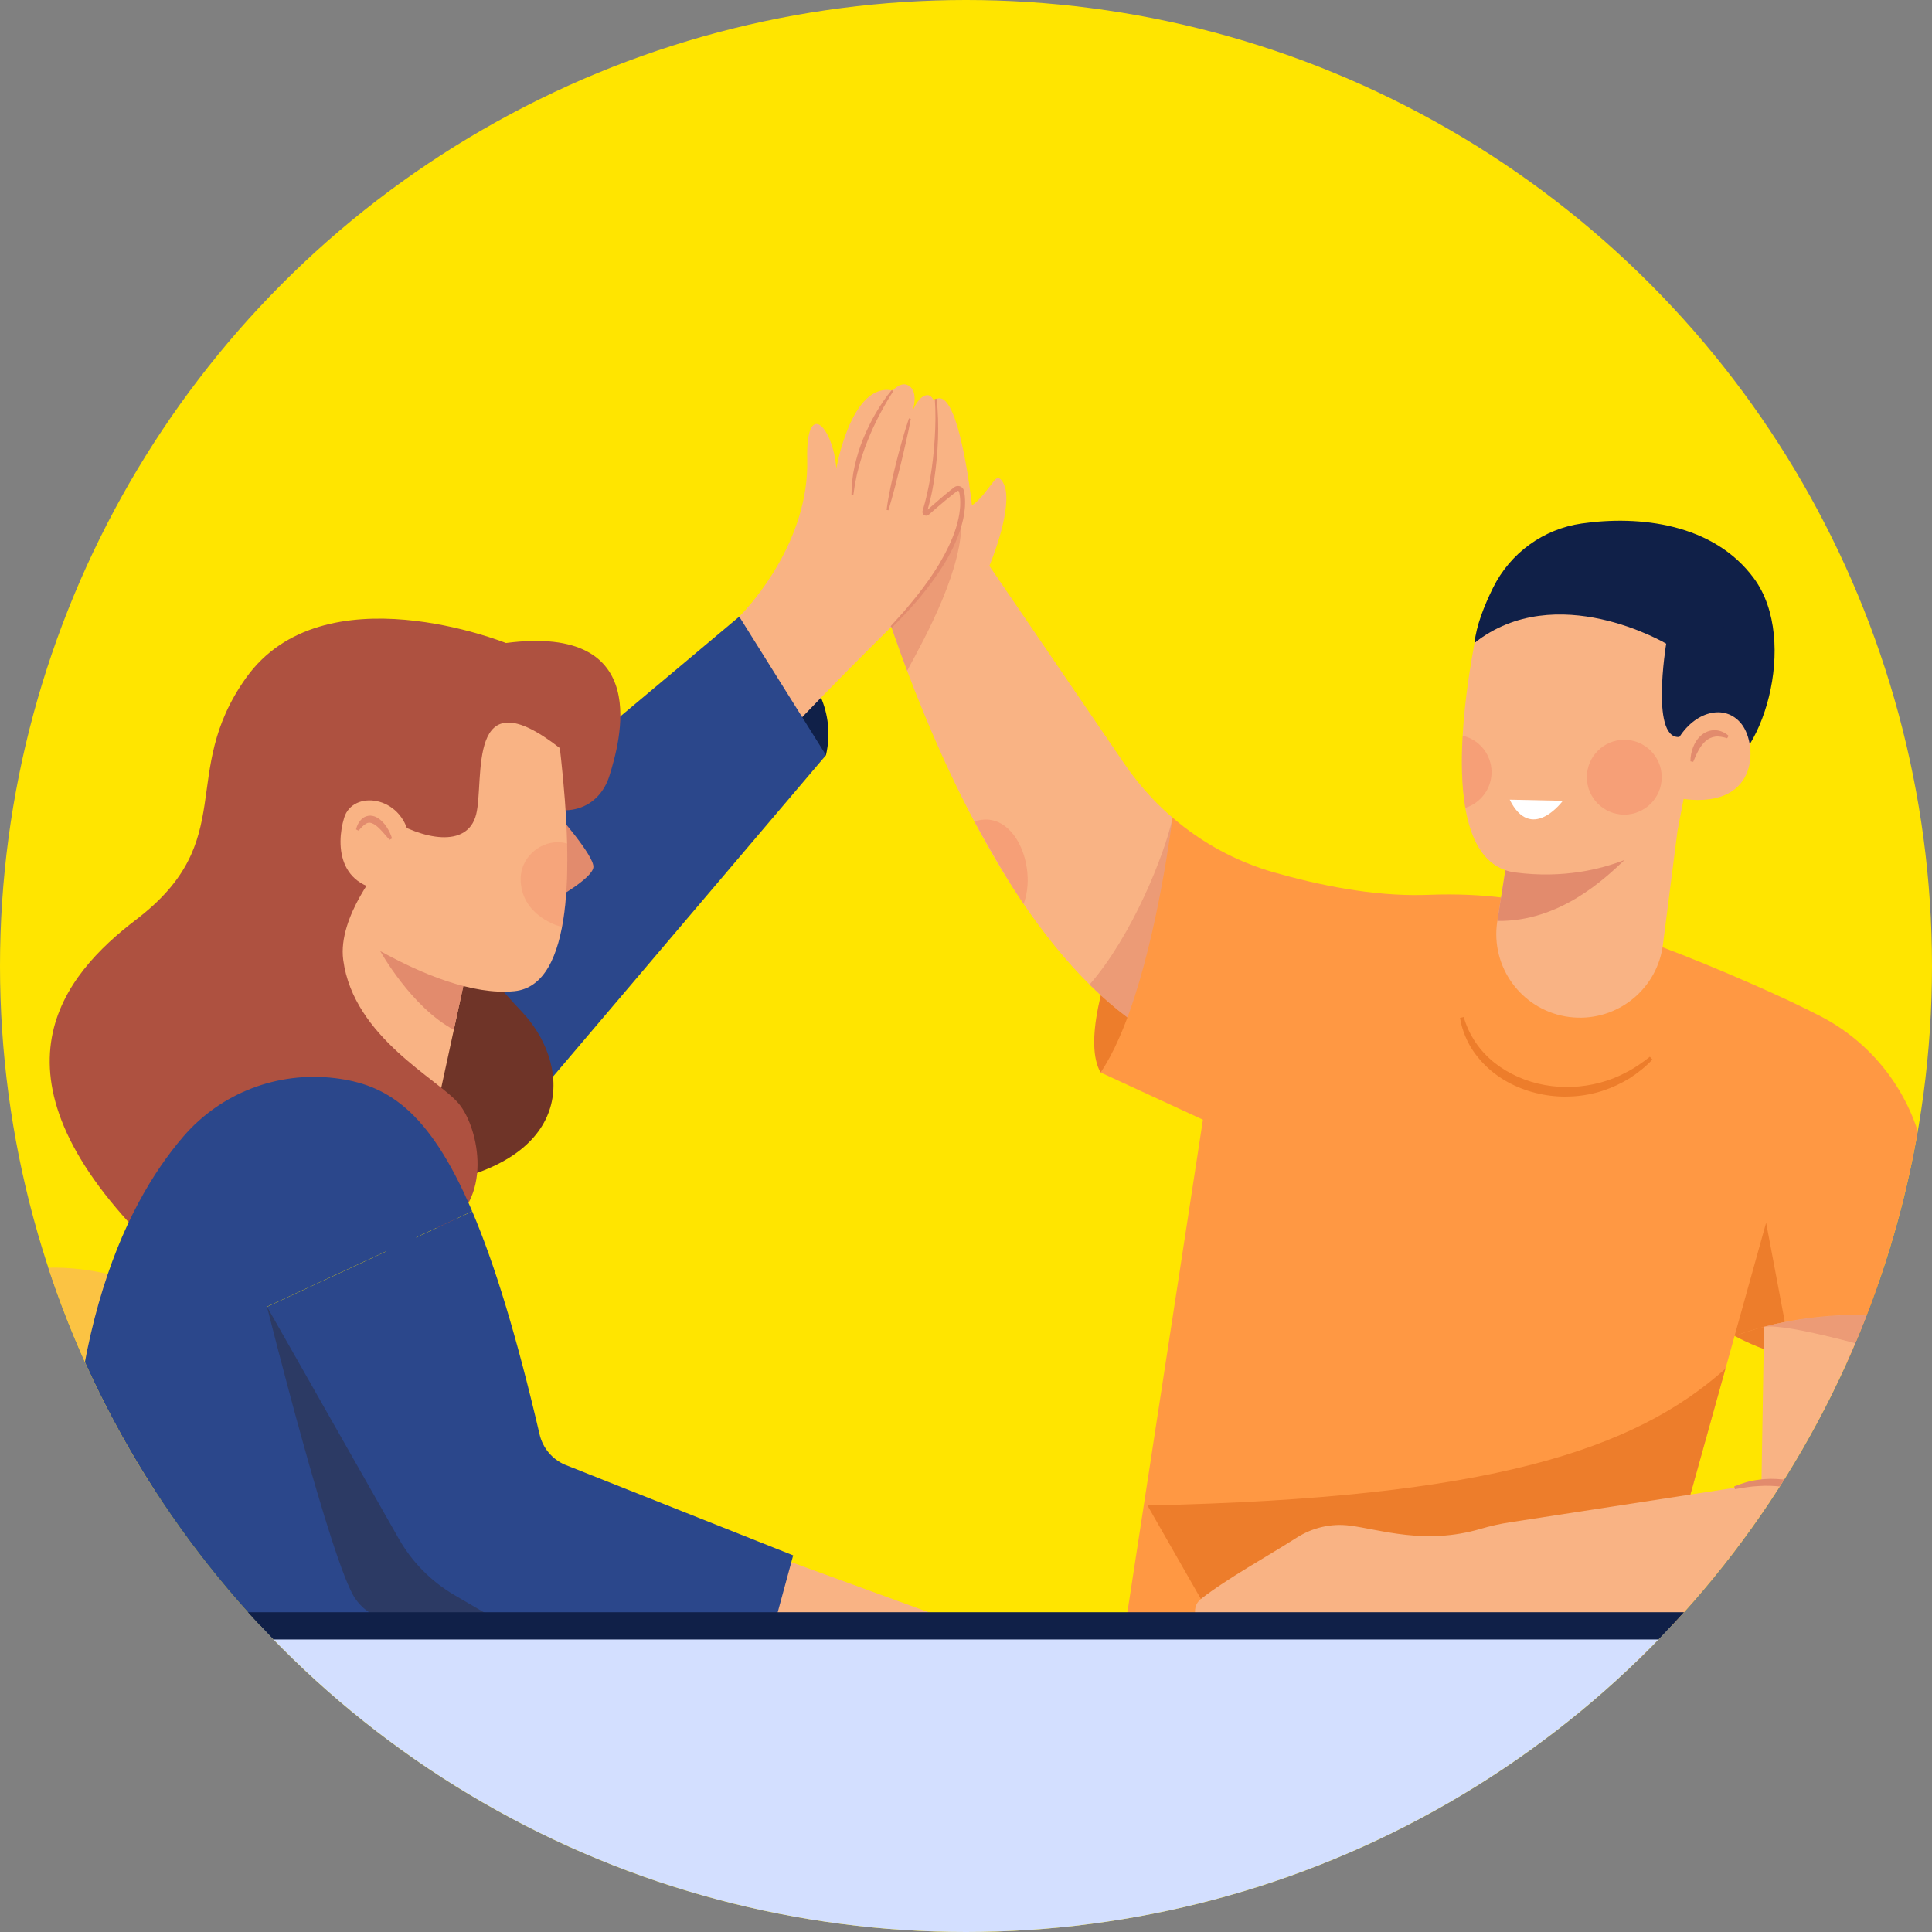 <?xml version="1.0" encoding="UTF-8"?>
<svg id="Layer_2" data-name="Layer 2" xmlns="http://www.w3.org/2000/svg" xmlns:xlink="http://www.w3.org/1999/xlink" viewBox="0 0 425 425">
  <rect x="0" y="0" width="425" height="425" fill="#808080" stroke="none"/>
  <defs>
    <style>
      .cls-1 {
        fill: #fff;
      }

      .cls-2 {
        fill: none;
        stroke: #102048;
        stroke-miterlimit: 10;
        stroke-width: 6px;
      }

      .cls-3 {
        fill: #ae5140;
      }

      .cls-4 {
        opacity: .6;
      }

      .cls-4, .cls-5 {
        fill: #e28b6d;
      }

      .cls-6 {
        fill: #6f3428;
      }

      .cls-7 {
        opacity: .2;
      }

      .cls-7, .cls-8 {
        fill: #ee6f57;
      }

      .cls-9 {
        fill: #ffe500;
      }

      .cls-10 {
        fill: #ff9843;
      }

      .cls-11 {
        fill: #2c3a64;
      }

      .cls-8 {
        opacity: .3;
      }

      .cls-12 {
        clip-path: url(#clippath);
      }

      .cls-13 {
        fill: #102048;
      }

      .cls-14 {
        fill: #ed7d2b;
      }

      .cls-15 {
        fill: #fbc343;
      }

      .cls-16 {
        fill: #d3dfff;
      }

      .cls-17 {
        fill: #2b478b;
      }

      .cls-18 {
        fill: #f9b384;
      }
    </style>
    <clipPath id="clippath">
      <circle class="cls-9" cx="212.5" cy="212.5" r="212.5"/>
    </clipPath>
  </defs>
  <g id="Layer_1-2" data-name="Layer 1">
    <g>
      <circle class="cls-9" cx="212.5" cy="212.5" r="212.5"/>
      <g class="cls-12">
        <g>
          <g>
            <g>
              <path class="cls-14" d="M432.51,291.64s-23.71,16.72-50.95,2.23l25.47-14.21,25.47,11.98Z"/>
              <path class="cls-14" d="M257.95,179.88s-23.07,43.26-15.85,56.04l26.27-14.58-10.42-41.46Z"/>
              <path class="cls-18" d="M248.02,223.81c-2.89-2.16-5.67-4.58-8.34-7.22-5.26-5.21-10.1-11.27-14.51-17.73h0c-2.96-4.35-5.73-8.87-8.29-13.46-7.41-13.22-13.21-26.9-17.33-37.85-4.3-11.43-6.8-19.9-7.47-21.85-.08-.23-.13-.36-.16-.41l12.48-35.83c6.03-9.66,9.41,21.68,9.41,21.68,1.66-.98,3.68-3.84,4.87-5.39,1.34-1.75,2.37,1.02,2.55,2.01,1.04,5.76-3.59,16.72-3.59,16.72l29.75,43.61c1.82,2.67,3.86,5.19,6.07,7.52,1.42,1.5,2.92,2.93,4.49,4.27,2.64,11.21,2.37,32.83-9.94,43.92Z"/>
              <path class="cls-4" d="M248.02,223.81c-2.89-2.16-5.67-4.58-8.34-7.22,9.34-10.7,16.48-28.47,18.27-36.7,1.42,1.5-1.57-1.34,0,0,2.64,11.21,2.37,32.83-9.94,43.92Z"/>
              <path class="cls-10" d="M432.52,291.64c-16.26-3.17-29.07-2.96-39.88-.82-3.93,.78-7.59,1.81-11.06,3.05l-3.27,11.73-6.46,23.19-4.2,15.06-3.82,13.68-2.15,7.71h-115.3l18.24-118.93-22.51-10.39c1.45-2.14,2.78-4.65,4.01-7.43,6.83-15.4,10.5-38.73,11.83-48.62,6.44,5.54,14.02,9.68,22.3,12.04,9.82,2.8,21.65,5.23,32.73,4.97,.39-.01,.76-.02,1.14-.03,25.61-1,37.04,6.78,37.04,6.78,5.79,1.15,20.9,6.95,34.09,12.76,5.82,2.54,11.26,5.1,15.38,7.24,11.07,5.78,19.11,16.06,22.09,28.2l9.81,39.8Z"/>
              <path class="cls-14" d="M392.63,290.82c-3.93,.78-7.59,1.81-11.06,3.05l6.94-24.9,4.12,21.86Z"/>
              <path class="cls-8" d="M225.17,198.85c-2.96-4.33-5.28-8.25-10.85-18.13,8.73-2.99,13.95,9.88,10.85,18.13Z"/>
              <path class="cls-14" d="M379.55,301.11l-7.71,27.68-4.2,15.06-103.47,7.89-11.76-20.58c75.65-1.56,107.3-12.34,127.13-30.05Z"/>
              <path class="cls-4" d="M199.55,147.55c-4.3-11.43-6.8-19.9-7.47-21.85l19.36-11.99c.74,10.91-7.89,26.46-11.89,33.84Z"/>
              <path class="cls-14" d="M321.99,223.71c1.13,4.02,3.56,7.52,6.75,10.06,3.2,2.53,7.05,4.19,11.07,4.91,4.02,.73,8.2,.54,12.17-.52,1.99-.52,3.92-1.28,5.74-2.26,1.85-.94,3.56-2.13,5.21-3.44l.57,.61c-1.48,1.58-3.19,2.94-5.03,4.13-1.86,1.14-3.86,2.07-5.96,2.76-4.19,1.35-8.73,1.63-13.08,.82-4.34-.81-8.53-2.67-11.85-5.62-1.65-1.47-3.1-3.18-4.21-5.09-1.08-1.92-1.86-4.01-2.19-6.17l.82-.18Z"/>
            </g>
            <g>
              <path class="cls-18" d="M369.02,182.72l-3.21,25.08c-1.19,9.37-9.3,16.32-18.74,16.06-10.12-.27-17.92-8.58-17.92-18.36,0-.95,.08-1.93,.23-2.91l.58-3.67,2.26-14.3,12.75-.65,24.06-1.24Z"/>
              <path class="cls-13" d="M324.37,141.41c.36-3.7,2.09-8.1,4.06-12.1,3.77-7.64,11.06-12.94,19.49-14.15,12.66-1.83,29.03-.05,37.94,12.11,10.05,13.71,1.7,41.12-9.08,43.45-10.77,2.34-52.41-29.31-52.41-29.31Z"/>
              <path class="cls-5" d="M357.38,189.16c-4.3,4.08-14.22,13.62-28,13.43l2.84-17.97,12.75-.65,12.41,5.19Z"/>
              <path class="cls-18" d="M375.72,147.87l-1.92,9.99-.47,2.45-1.89,9.83-1.08,5.63-1.34,6.95-6.56,3.94s-1.79,1.2-5.09,2.5c0,0,0,.01-.01,.01-4.97,1.97-13.35,4.16-24.1,2.75-.75-.1-1.46-.27-2.12-.5-5.06-1.73-7.66-7.06-8.8-13.7-.84-4.88-.9-10.47-.59-15.87,.48-8.47,1.89-16.46,2.62-20.43,11.28-10.08,26.67-11.91,38.09-14.14l13.26,20.6Z"/>
              <path class="cls-13" d="M324.37,141.41c17.96-14.14,42.16,.18,42.16,.18,0,0-3.7,22.27,3.45,20.43,7.15-1.84,14.41-16.73,14.41-16.73l-16.37-23.61-35.82,6.17-7.84,13.55Z"/>
              <path class="cls-18" d="M369.06,162.75c3.52-6.18,10.37-8.16,14.05-3.47,3.68,4.69,3.82,19.44-14.29,16.25l.23-12.78Z"/>
              <g>
                <path class="cls-1" d="M332.11,175.91l11.68,.25s-6.47,8.78-11.23,.61l-.45-.85Z"/>
                <path class="cls-5" d="M371.86,167.47c0-1.01,.19-2.02,.55-3,.36-.98,.92-1.92,1.77-2.67,.83-.75,2.01-1.23,3.15-1.17,1.15,.04,2.17,.55,2.93,1.23l-.32,.54c-.91-.27-1.79-.46-2.59-.36-.8,.1-1.51,.43-2.13,.96-.62,.53-1.13,1.25-1.57,2.04-.44,.79-.8,1.65-1.18,2.55l-.62-.12Z"/>
                <circle class="cls-8" cx="357.31" cy="170.97" r="8.23"/>
                <path class="cls-8" d="M328.11,169.86c0,3.68-2.44,6.8-5.77,7.85-.84-4.88-.9-10.47-.59-15.87,3.65,.85,6.36,4.11,6.36,8.02Z"/>
              </g>
            </g>
          </g>
          <g>
            <path class="cls-13" d="M162.62,135.63s23.42,11.46,19.08,30.48l-15.49,4.34-3.59-34.82Z"/>
            <path class="cls-18" d="M162.62,135.63c2.51-2.47,15.4-16.72,14.95-34.51-.34-13.5,5.64-7.4,6.41,1.91,0,0,3.29-19.05,12.36-17.12l-2.67,3.65s3.44-6.45,6.22-4.72c2.78,1.73,.26,7.24,.26,7.24,0,0,1.3-4.78,3.68-5.15,2.38-.37,4.56,7.13-.76,26.7,0,0,5.77-5.72,8.05-6.68,2.28-.97,2.13,14-14.04,29.93-16.17,15.93-27.6,28.25-27.6,28.25l-6.86-29.5Z"/>
            <path class="cls-17" d="M68.26,213.67c.57,.88,94.36-78.03,94.36-78.03l19.08,30.48-95.74,112.74-17.7-65.18Z"/>
            <g>
              <path class="cls-5" d="M196.51,86.04c-1.12,1.72-2.15,3.51-3.1,5.33-.94,1.83-1.82,3.68-2.56,5.6-.78,1.9-1.41,3.85-1.94,5.83l-.39,1.49-.3,1.51c-.25,1-.31,2.03-.5,3.05l-.42-.02c.03-2.09,.22-4.19,.69-6.24,.46-2.05,1.07-4.06,1.86-6,.81-1.93,1.69-3.84,2.76-5.64,1.06-1.81,2.21-3.55,3.56-5.15l.33,.26Z"/>
              <path class="cls-5" d="M200.36,92.14c-.31,1.7-.68,3.39-1.06,5.07-.36,1.69-.8,3.36-1.18,5.04l-1.28,5.01c-.45,1.67-.9,3.33-1.4,4.99l-.41-.09c.22-1.72,.55-3.42,.89-5.11,.36-1.69,.75-3.37,1.16-5.05,.44-1.67,.85-3.35,1.34-5.01,.47-1.66,.97-3.32,1.53-4.96l.41,.11Z"/>
              <path class="cls-5" d="M206.05,87.71c.61,5.87,.34,11.79-.52,17.63-.24,1.46-.49,2.91-.84,4.35-.17,.72-.35,1.44-.55,2.15l-.15,.54-.07,.25s0-.09-.02-.12c-.03-.08-.17-.1-.24-.05l.38-.33c1.1-.97,2.21-1.94,3.33-2.89l1.71-1.41c.3-.24,.55-.44,.91-.7,.5-.34,1.23-.28,1.67,.14,.23,.19,.37,.56,.4,.75l.11,.57c.04,.38,.11,.76,.11,1.15,.02,.38,.03,.76,.01,1.14,0,.38-.02,.76-.07,1.13-.13,1.51-.49,2.97-.94,4.4-.92,2.84-2.26,5.52-3.82,8.03-1.57,2.51-3.35,4.86-5.23,7.14-.95,1.13-1.96,2.2-2.93,3.3l-3.08,3.16-.3-.29,2.94-3.25c.93-1.13,1.89-2.23,2.79-3.38,1.81-2.29,3.52-4.65,5.01-7.15,1.46-2.51,2.78-5.1,3.64-7.85,.42-1.37,.75-2.77,.87-4.19,.05-.35,.06-.71,.06-1.06,.02-.35,0-.7-.02-1.06,0-.35-.07-.69-.11-1.04l-.1-.51c-.03-.16-.04-.15-.09-.21-.09-.09-.25-.11-.36-.03l-.83,.64-1.7,1.38c-1.12,.93-2.23,1.89-3.33,2.85l-.45,.39c-.37,.29-.98,.16-1.2-.24-.12-.19-.15-.45-.09-.65l.08-.28,.15-.52c.21-.7,.39-1.4,.56-2.11,.35-1.41,.63-2.84,.89-4.27,.49-2.87,.81-5.77,.99-8.69,.18-2.91,.24-5.84,.02-8.75l.42-.04Z"/>
            </g>
          </g>
          <g>
            <path class="cls-15" d="M30.38,282.19s-32.41-12.78-45.64,11.67c-16.64,30.75,8.36,66.88,8.36,66.88H37.09l-6.71-78.56Z"/>
            <path class="cls-3" d="M113.97,174.94c10.63,6.48,17.97,2.63,20.12-4.37,2.15-7,9.99-33.37-22.8-29.12,0,0-40.19-16.2-57.19,7.7-15,21.09-1.24,35.67-24.16,53.15-15.98,12.19-34.1,33.62,1.84,70.25l38.98-10.74,43.21-86.88Z"/>
            <path class="cls-6" d="M101.86,205.52c.79,3.71,9.39,13.32,12.83,16.92,10.4,10.89,12.7,31.33-16.96,37.58l-16.69-38.87,20.81-15.63Z"/>
            <polygon class="cls-18" points="103.34 210.38 99.83 226.53 94.38 251.66 63.96 245.23 71.12 195.95 102.14 209.84 103.34 210.38"/>
            <path class="cls-5" d="M122.06,178.45s8.78,9.84,8.47,12.35c-.31,2.51-8.47,6.99-8.47,6.99v-19.34Z"/>
            <path class="cls-5" d="M103.34,210.38l-3.51,16.15c-9.36-4.98-16.18-17.3-16.18-17.3l18.49,.61,1.2,.54Z"/>
            <path class="cls-18" d="M124.12,200.85c-1.23,9.36-4.35,16.55-11,17.19-18.39,1.78-44.86-18.82-44.86-18.82l1.43-37.73,20-12.34,32.37,6.01c.39,4.26,2.37,17.29,2.69,30.39,.13,5.28-.01,10.57-.63,15.3Z"/>
            <path class="cls-3" d="M127.14,161.49l-3.99,3.07c-20.81-16.23-16.49,7.15-18.42,14.64-1.93,7.49-11.79,5.52-19.49,.68l-1.37,10.48-23.12,.73-1.34-29.3,23.06-18.03,42.68,8.33,2,9.4Z"/>
            <path class="cls-3" d="M97.27,270.3c11.36-6.09,8.14-22,3.72-27.44-4.42-5.44-23.21-14.57-25.49-31.71-1.27-9.53,8.37-20.78,8.37-20.78l-19.55-10.49-20.03,31.49,15.11,54.08,37.87,4.85Z"/>
            <path class="cls-17" d="M111.42,357.58l-95.33,.06c-4.16-61.04,11.05-92.25,24.21-107.59,8.28-9.65,20.79-14.42,33.41-12.88,10.98,1.35,20.5,6.57,30.16,29.29l-45.13,20.99,28.97,51.01c2.91,5.13,7.12,9.4,12.21,12.38l11.5,6.73Z"/>
            <polygon class="cls-18" points="166.55 340.9 212.17 357.53 207.31 363.97 171.21 365.25 156.85 357.32 166.55 340.9"/>
            <path class="cls-11" d="M58.74,287.46s14.19,56.78,19.44,64.25c5.47,7.78,17.22,5.83,37.7,5.87,63.42,.14,0,0,0,0l-25.87-57.64-31.27-12.48"/>
            <path class="cls-17" d="M174.48,342.15l-4.1,15.09-54.49,.35h-4.46l-11.5-6.73c-5.09-2.98-9.3-7.25-12.21-12.38l-28.97-51.01,45.13-20.99c4.85,11.38,9.72,27.18,14.82,49.07,.69,2.95,2.74,5.42,5.52,6.63l50.27,19.97Z"/>
            <path class="cls-18" d="M90.01,184.03c-1.64-9.09-12.42-10.29-14.3-4.15-1.88,6.14-1.42,16.7,12.13,16.07l2.18-11.92Z"/>
            <path class="cls-5" d="M85.69,184.75l-1.69-1.93c-.56-.6-1.14-1.18-1.75-1.52-.62-.34-1.1-.44-1.67-.14-.58,.3-1.14,.92-1.71,1.57l-.56-.28c.24-.88,.63-1.79,1.51-2.48,.42-.35,1.05-.54,1.65-.55,.6,.03,1.16,.22,1.6,.5,.9,.55,1.52,1.29,2.02,2.06,.5,.78,.89,1.6,1.15,2.46l-.55,.3Z"/>
            <path class="cls-7" d="M123.64,203.85c-.46,.1-9.11-2.39-9.11-10.53,0-4.35,3.8-8.05,8.15-8.05,.72,0,1.42,.1,2.07,.29,.13,5.28,.02,13.19-1.11,18.3Z"/>
          </g>
          <g>
            <path class="cls-18" d="M421.36,289.92l-.34,9.38-1.55,42.03v.05c-.13,3.18-.97,6.24-2.39,9.01-1.43,2.75-3.47,5.19-6,7.14h-47.25l-98.69,.33c-1.76,0-3.56-4.1-.95-6.13,5.76-4.51,14.79-9.46,21.06-13.48,3.47-2.21,7.6-3.18,11.67-2.65,6.79,.87,16.59,4.31,28.78,.72,2.11-.62,4.26-1.11,6.43-1.44l39.72-6.11,15.63-2.4,.44-26.48,.14-8.02c1.49-.4,3.02-.75,4.58-1.06,8.21-1.63,17.58-2.14,28.72-.9Z"/>
            <path class="cls-4" d="M421.36,289.92l-.34,9.38c-5.77-2.03-28.07-8.37-32.96-7.41h0c1.49-.4,3.02-.75,4.58-1.06,8.21-1.63,17.58-2.14,28.72-.9Z"/>
            <path class="cls-8" d="M419.47,341.33v.05c-.13,3.18-.97,6.24-2.39,9.01-1.43,2.75-3.47,5.19-6,7.14h-14.36c2.51-13.81,12.97-18.1,22.75-16.2Z"/>
            <path class="cls-5" d="M381.47,326.99c1.68-.68,3.44-1.25,5.27-1.46,1.82-.29,3.68-.27,5.51-.07,1.83,.19,3.64,.62,5.36,1.27,1.72,.63,3.35,1.48,4.82,2.62l-.35,.52c-1.58-.74-3.25-1.32-4.92-1.8-1.67-.48-3.38-.83-5.1-1.02-1.72-.2-3.45-.27-5.19-.15-1.74,.07-3.46,.38-5.21,.69l-.19-.6Z"/>
          </g>
          <g>
            <rect class="cls-16" x="-73.71" y="357.62" width="572.71" height="74.87"/>
            <line class="cls-2" x1="-73.71" y1="357.65" x2="499" y2="357.65"/>
          </g>
        </g>
      </g>
    </g>
  </g>
</svg>